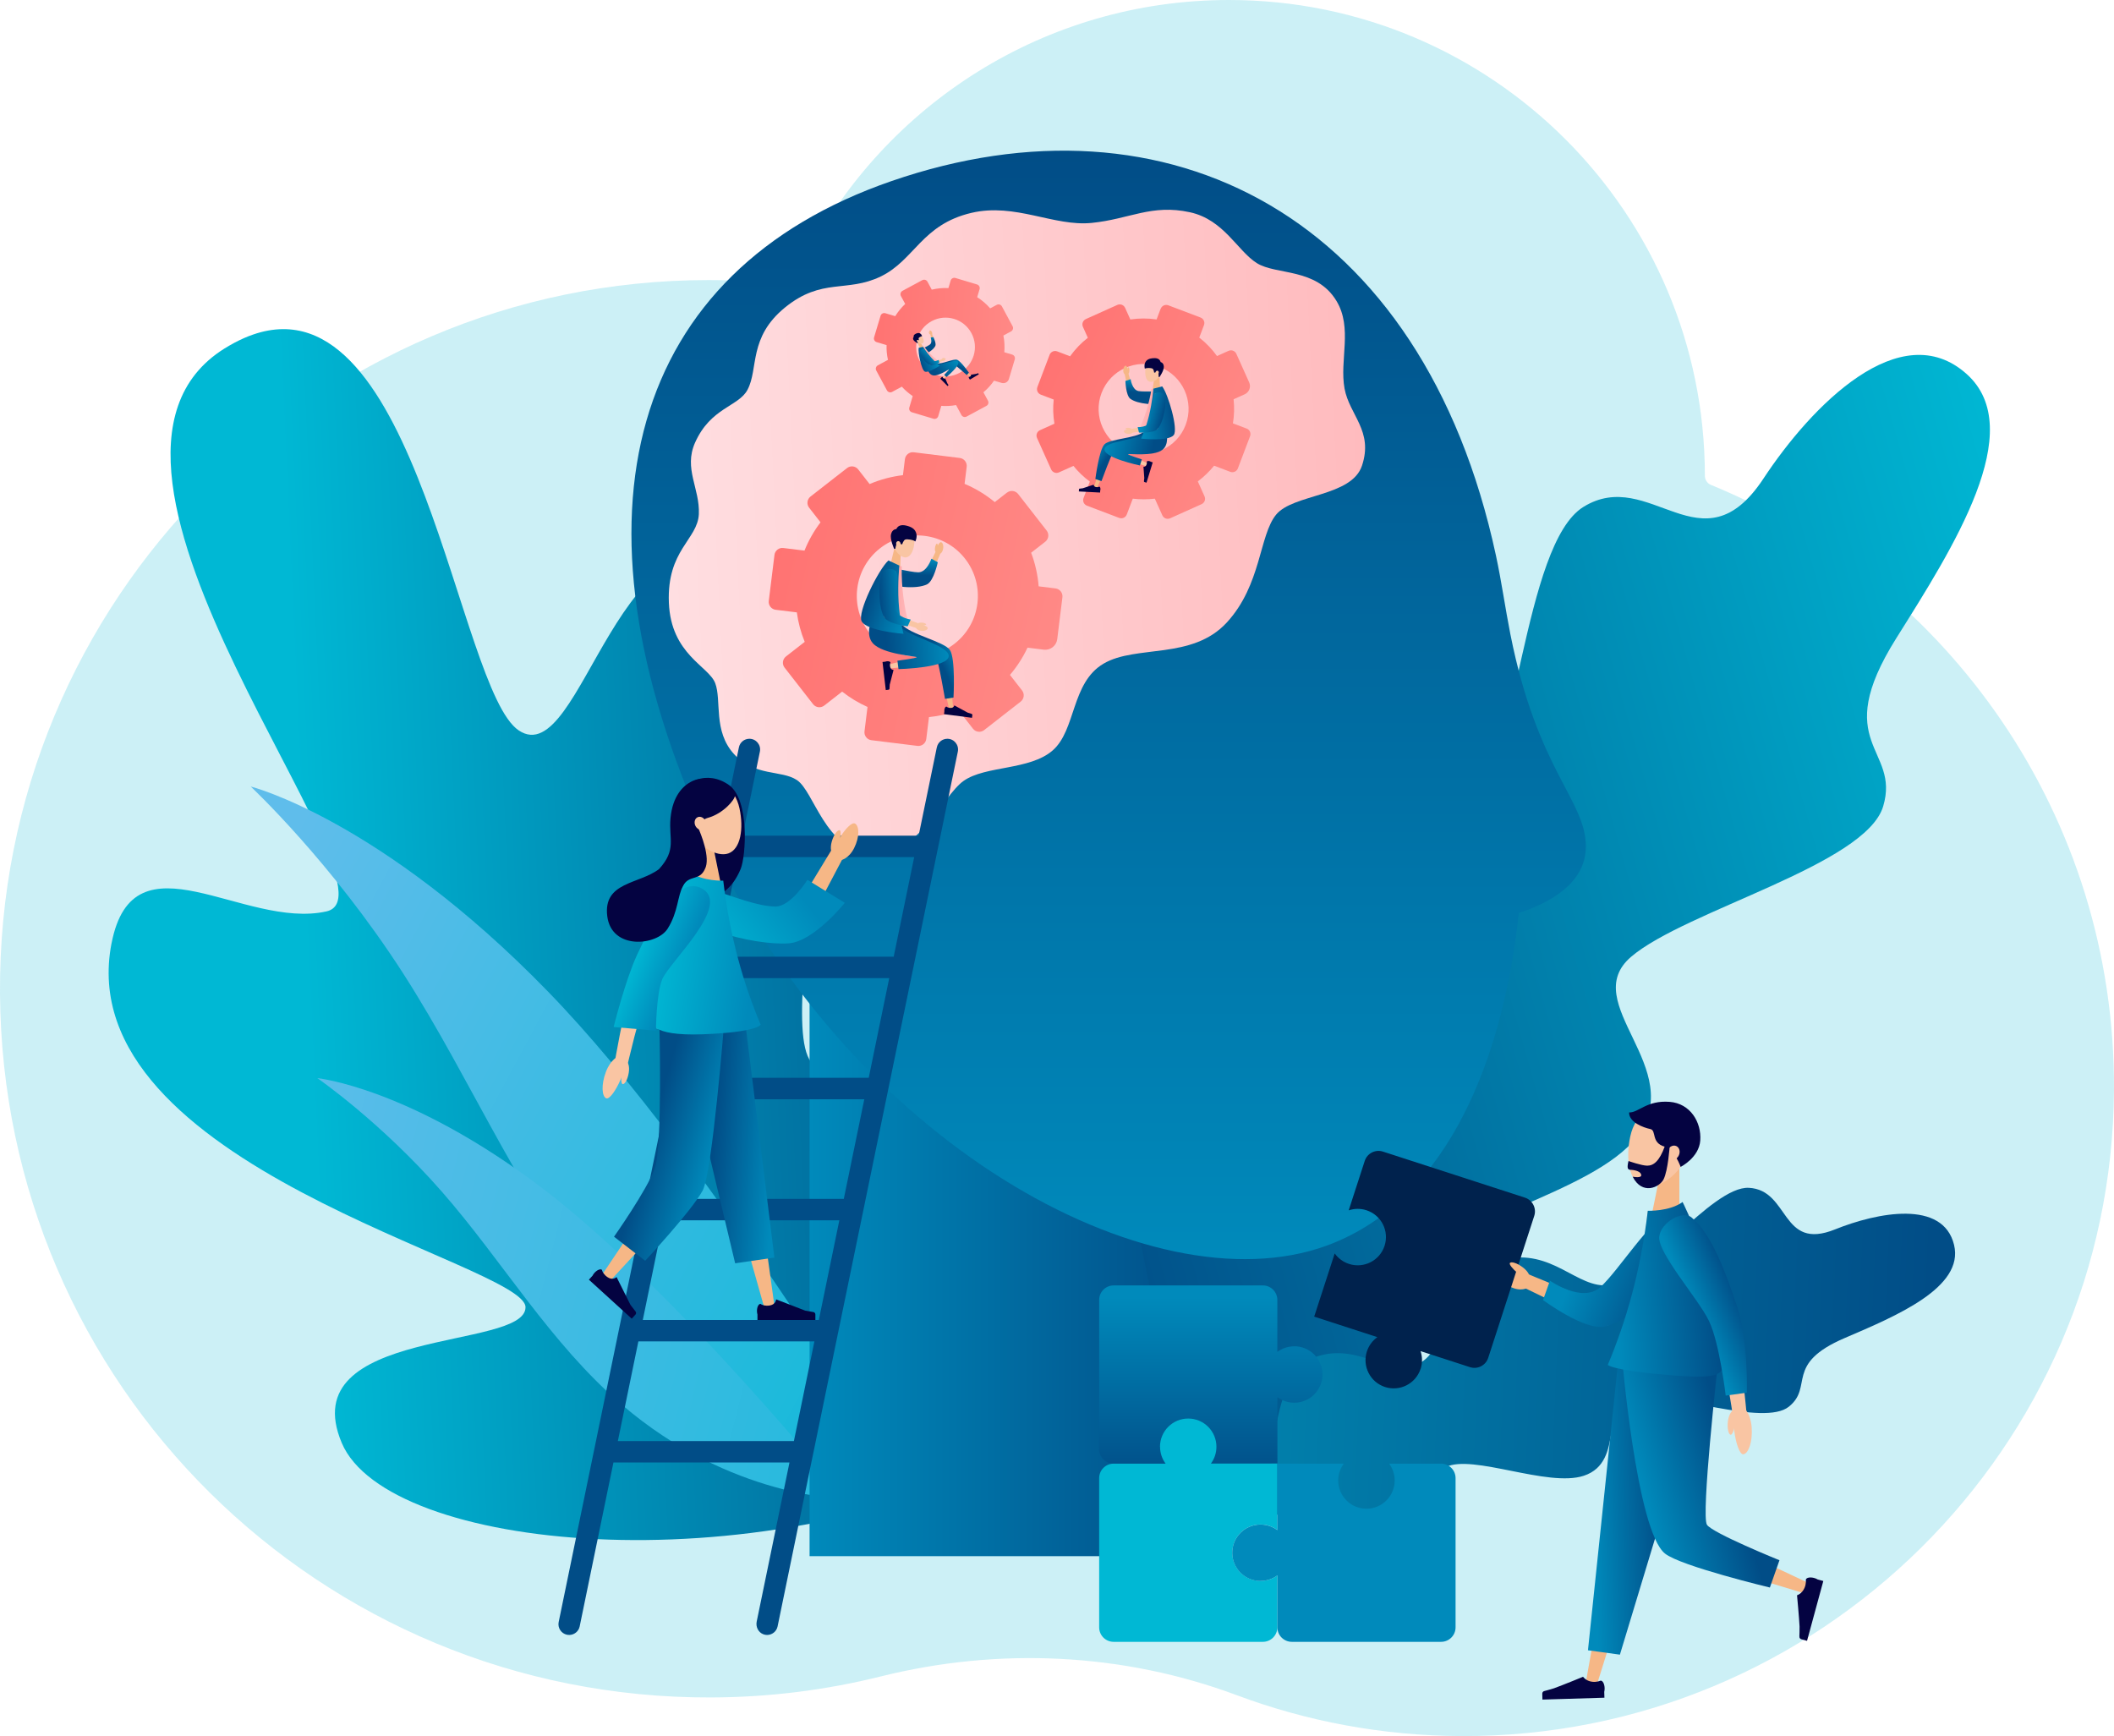 <svg xmlns="http://www.w3.org/2000/svg" xmlns:xlink="http://www.w3.org/1999/xlink" id="Layer_2" viewBox="0 0 608.84 500"><defs><linearGradient id="linear-gradient" x1="653.95" y1="214.06" x2="296.83" y2="314.42" gradientUnits="userSpaceOnUse"><stop offset=".13" stop-color="#00b8d4"></stop><stop offset="1" stop-color="#014d87"></stop></linearGradient><linearGradient id="linear-gradient-2" x1="79.3" y1="196.55" x2="375.81" y2="264.86" gradientTransform="translate(-123.44 107.09) rotate(-15.59)" gradientUnits="userSpaceOnUse"><stop offset=".27" stop-color="#00b8d4"></stop><stop offset="1" stop-color="#014d87"></stop></linearGradient><linearGradient id="linear-gradient-3" x1="121.09" y1="247.16" x2="523.63" y2="245.44" gradientTransform="translate(43.78 127.53) rotate(2.68)" gradientUnits="userSpaceOnUse"><stop offset="0" stop-color="#00b8d4"></stop><stop offset="1" stop-color="#014d87"></stop></linearGradient><linearGradient id="linear-gradient-4" x1="65.21" y1="275.4" x2="323.49" y2="414.15" gradientUnits="userSpaceOnUse"><stop offset="0" stop-color="#5fbdeb"></stop><stop offset="1" stop-color="#00b8d4"></stop></linearGradient><linearGradient id="linear-gradient-5" x1="129.87" y1="511.91" x2="422.71" y2="629.38" gradientTransform="translate(-131.31 -144.59) rotate(-7.58)" xlink:href="#linear-gradient-4"></linearGradient><linearGradient id="New_Gradient_Swatch_1" x1="233.16" y1="339.42" x2="346.87" y2="339.42" gradientUnits="userSpaceOnUse"><stop offset="0" stop-color="#008abb"></stop><stop offset="1" stop-color="#014d87"></stop></linearGradient><linearGradient id="New_Gradient_Swatch_1-2" x1="319.3" y1="362.65" x2="319.3" y2="43.39" xlink:href="#New_Gradient_Swatch_1"></linearGradient><linearGradient id="_&#xC2;&#xC1;_&#xCF;_&#xCC;&#xCC;_&#xC8;_&#xCB;&#xC2;&#xCC;&#xDA;_57" x1="274.07" y1="358.07" x2="476.56" y2="358.07" gradientTransform="translate(-99.45 -187.23) rotate(-2.81)" gradientUnits="userSpaceOnUse"><stop offset="0" stop-color="#ffdee1"></stop><stop offset="1" stop-color="#ffbbbe"></stop></linearGradient><linearGradient id="_&#xC2;&#xC1;_&#xCF;_&#xCC;&#xCC;_&#xC8;_&#xCB;&#xC2;&#xCC;&#xDA;_10" x1="-143.98" y1="-638.48" x2="-228.68" y2="-638.48" gradientTransform="translate(314.99 835.65) rotate(11.84)" gradientUnits="userSpaceOnUse"><stop offset="0" stop-color="#ff8986"></stop><stop offset="1" stop-color="#ff7372"></stop></linearGradient><linearGradient id="_&#xC2;&#xC1;_&#xCF;_&#xCC;&#xCC;_&#xC8;_&#xCB;&#xC2;&#xCC;&#xDA;_10-2" x1="-639.1" y1="-1336.85" x2="-701.68" y2="-1336.85" gradientTransform="translate(439.88 1610.02) rotate(22.4)" xlink:href="#_&#xC2;&#xC1;_&#xCF;_&#xCC;&#xCC;_&#xC8;_&#xCB;&#xC2;&#xCC;&#xDA;_10"></linearGradient><linearGradient id="_&#xC2;&#xC1;_&#xCF;_&#xCC;&#xCC;_&#xC8;_&#xCB;&#xC2;&#xCC;&#xDA;_10-3" x1="147.17" y1="-172.81" x2="106.24" y2="-172.81" gradientTransform="translate(133.79 264.09) rotate(3.92)" xlink:href="#_&#xC2;&#xC1;_&#xCF;_&#xCC;&#xCC;_&#xC8;_&#xCB;&#xC2;&#xCC;&#xDA;_10"></linearGradient><linearGradient id="linear-gradient-6" x1="-2161.5" y1="-422.82" x2="-2156.88" y2="-419.65" gradientTransform="translate(-1927.74 209.96) rotate(-169.58) scale(1 -1)" gradientUnits="userSpaceOnUse"><stop offset="0" stop-color="#008abb"></stop><stop offset="1" stop-color="#014d87"></stop></linearGradient><linearGradient id="linear-gradient-7" x1="-2159.76" y1="-423.01" x2="-2142.65" y2="-418.54" xlink:href="#linear-gradient-6"></linearGradient><linearGradient id="linear-gradient-8" x1="-474.9" y1="3237.99" x2="-470.47" y2="3239.91" gradientTransform="translate(-2843.2 -872.69) rotate(116.75) scale(1 -1)" xlink:href="#linear-gradient-6"></linearGradient><linearGradient id="_&#xC2;&#xC1;_&#xCF;_&#xCC;&#xCC;_&#xC8;_&#xCB;&#xC2;&#xCC;&#xDA;_379" x1="-2146.64" y1="-434.01" x2="-2137.4" y2="-432.95" gradientTransform="translate(-1927.74 209.96) rotate(-169.58) scale(1 -1)" gradientUnits="userSpaceOnUse"><stop offset="0" stop-color="#ffbbbe"></stop><stop offset="1" stop-color="#ff8b88"></stop></linearGradient><linearGradient id="linear-gradient-9" x1="-2147.16" y1="-431.41" x2="-2135.1" y2="-432.98" xlink:href="#linear-gradient-6"></linearGradient><linearGradient id="linear-gradient-10" x1="-2145.25" y1="-432.95" x2="-2138.71" y2="-431.27" xlink:href="#linear-gradient-6"></linearGradient><linearGradient id="linear-gradient-11" x1="-1918.73" y1="1693.36" x2="-1917.03" y2="1694.54" gradientTransform="translate(-2212.91 -495.91) rotate(152.1) scale(1 -1)" xlink:href="#linear-gradient-6"></linearGradient><linearGradient id="linear-gradient-12" x1="-1918.09" y1="1693.3" x2="-1911.77" y2="1694.94" gradientTransform="translate(-2212.91 -495.91) rotate(152.1) scale(1 -1)" xlink:href="#linear-gradient-6"></linearGradient><linearGradient id="linear-gradient-13" x1="1634.96" y1="3614.49" x2="1636.6" y2="3615.2" gradientTransform="translate(-3602.73 -778.53) rotate(78.43) scale(1 -1)" xlink:href="#linear-gradient-6"></linearGradient><linearGradient id="_&#xC2;&#xC1;_&#xCF;_&#xCC;&#xCC;_&#xC8;_&#xCB;&#xC2;&#xCC;&#xDA;_379-2" x1="-1913.25" y1="1689.24" x2="-1909.83" y2="1689.63" gradientTransform="translate(-2212.91 -495.91) rotate(152.1) scale(1 -1)" xlink:href="#_&#xC2;&#xC1;_&#xCF;_&#xCC;&#xCC;_&#xC8;_&#xCB;&#xC2;&#xCC;&#xDA;_379"></linearGradient><linearGradient id="linear-gradient-14" x1="-1913.44" y1="1690.19" x2="-1908.99" y2="1689.61" gradientTransform="translate(-2212.91 -495.91) rotate(152.1) scale(1 -1)" xlink:href="#linear-gradient-6"></linearGradient><linearGradient id="linear-gradient-15" x1="-1912.73" y1="1689.63" x2="-1910.32" y2="1690.25" gradientTransform="translate(-2212.91 -495.91) rotate(152.1) scale(1 -1)" xlink:href="#linear-gradient-6"></linearGradient><linearGradient id="linear-gradient-16" x1="4211.37" y1="126.13" x2="4214.85" y2="128.52" gradientTransform="translate(-3893.68)" xlink:href="#linear-gradient-6"></linearGradient><linearGradient id="linear-gradient-17" x1="4212.68" y1="125.99" x2="4225.56" y2="129.36" gradientTransform="translate(-3893.68)" xlink:href="#linear-gradient-6"></linearGradient><linearGradient id="linear-gradient-18" x1="1848.33" y1="-2716.66" x2="1851.66" y2="-2715.22" gradientTransform="translate(-2796.62 -899.6) rotate(73.66)" xlink:href="#linear-gradient-6"></linearGradient><linearGradient id="_&#xC2;&#xC1;_&#xCF;_&#xCC;&#xCC;_&#xC8;_&#xCB;&#xC2;&#xCC;&#xDA;_379-3" x1="4222.56" y1="117.71" x2="4229.51" y2="118.51" gradientTransform="translate(-3893.68)" xlink:href="#_&#xC2;&#xC1;_&#xCF;_&#xCC;&#xCC;_&#xC8;_&#xCB;&#xC2;&#xCC;&#xDA;_379"></linearGradient><linearGradient id="linear-gradient-19" x1="4222.16" y1="119.66" x2="4231.24" y2="118.49" gradientTransform="translate(-3893.68)" xlink:href="#linear-gradient-6"></linearGradient><linearGradient id="linear-gradient-20" x1="4223.6" y1="118.51" x2="4228.52" y2="119.78" gradientTransform="translate(-3893.68)" xlink:href="#linear-gradient-6"></linearGradient><linearGradient id="linear-gradient-21" x1="3871.88" y1="330.07" x2="3853.81" y2="328.62" gradientTransform="translate(-3648.3)" xlink:href="#linear-gradient-6"></linearGradient><linearGradient id="linear-gradient-22" x1="3854.33" y1="331.35" x2="3835.76" y2="326.14" gradientTransform="translate(-3648.3)" xlink:href="#linear-gradient-6"></linearGradient><linearGradient id="linear-gradient-23" x1="-6662.06" y1="253.33" x2="-6636.95" y2="272.84" gradientTransform="translate(-6434.88) rotate(-180) scale(1 -1)" gradientUnits="userSpaceOnUse"><stop offset="0" stop-color="#008abb"></stop><stop offset="1" stop-color="#00b8d4"></stop></linearGradient><linearGradient id="linear-gradient-24" x1="-6652.37" y1="277.81" x2="-6624.38" y2="273.33" xlink:href="#linear-gradient-23"></linearGradient><linearGradient id="linear-gradient-25" x1="3844.25" y1="278.6" x2="3831.82" y2="273.3" gradientTransform="translate(-3648.3)" xlink:href="#linear-gradient-23"></linearGradient><linearGradient id="New_Gradient_Swatch_1-3" x1="348.71" y1="373.6" x2="348.71" y2="426.42" xlink:href="#New_Gradient_Swatch_1"></linearGradient><linearGradient id="linear-gradient-26" x1="763.72" y1="433.28" x2="783.73" y2="432.34" gradientTransform="translate(-305.41)" xlink:href="#linear-gradient-6"></linearGradient><linearGradient id="linear-gradient-27" x1="778.24" y1="427.66" x2="803.58" y2="420.73" gradientTransform="translate(-305.41)" xlink:href="#linear-gradient-6"></linearGradient><linearGradient id="linear-gradient-28" x1="1529.18" y1="1844.34" x2="1554.12" y2="1853.8" gradientTransform="translate(-1020.96 -1526.29) rotate(1.6)" xlink:href="#linear-gradient-6"></linearGradient><linearGradient id="linear-gradient-29" x1="464.77" y1="373.52" x2="494.23" y2="370.7" gradientTransform="matrix(1,0,0,1,0,0)" xlink:href="#linear-gradient-6"></linearGradient><linearGradient id="linear-gradient-30" x1="882.68" y1="302.49" x2="895.88" y2="298.22" gradientTransform="translate(-419.16 159.42) rotate(-5.37)" xlink:href="#linear-gradient-6"></linearGradient></defs><g id="_x2014_&#xCE;&#xD3;&#xC8;_x5F_2"><path d="M492.78,139.66c-1.07-.44-1.77-1.47-1.77-2.62h0C491.01,61.35,429.66,0,353.98,0c-53.05,0-99.07,30.15-121.84,74.25-2.39,4.63-7.33,7.38-12.53,6.99-5.11-.39-10.28-.58-15.5-.58C90.94,80.66-.72,172.76,0,286.1c.72,112.73,92.15,203.19,204.87,202.78,16.82-.06,33.15-2.16,48.78-6.05,33.97-8.47,69.75-6.84,102.55,5.4,20.12,7.52,41.89,11.67,64.61,11.77,103.07.46,187.44-83.01,188.02-186.08.44-78.66-47.64-146.14-116.05-174.26Z" style="fill:#00b8d4; opacity:.2;"></path><path d="M341.02,441.09c17.16-1.6,48.23-9.32,59.87-25.26,10.75-14.72-2.38-34.81,5.57-49.26,7.95-14.44,52.44-22.61,64.98-39.2,14.87-19.67-17.29-38.48-1.66-51.82,15.63-13.33,67.54-26.44,72.58-43.32,5.04-16.88-15.51-17.7,3.77-48.41,16.33-26,38.18-60.09,20.26-76.11-19.1-17.07-44.72,9.19-58.51,30.12-17.76,26.97-32.65-3.7-51.85,8.16-17.36,10.72-19.16,75.43-32.57,87.43-13.41,12-37.36.78-56.17,21.89-18.81,21.11,4.47,57.36-5.54,73.48-10.01,16.11-35.48,8.05-49.81,30.92-14.33,22.87,29.08,81.37,29.08,81.37Z" style="fill:url(#linear-gradient);"></path><path d="M32.12,271.67c-12.46,64.23,119.12,92.29,119.23,104.8.1,12.51-67.13,5.5-52.92,39.11,13.17,31.14,117.99,41.36,193.68,4.06,2.19-1.08,54.46-96.42,13.61-150.78-40.85-54.36-50.82,40.77-69.31,38.69-18.49-2.08,19.51-119.41-18.63-143.56-39.52-25.02-49.86,58.82-68.39,46.37-17.56-11.8-29.05-130.38-76.47-114.02-1.72.59-3.48,1.36-5.3,2.32h-.02s0,.01,0,.01c-.96.51-1.93,1.07-2.92,1.68-54.4,33.88,53.15,156.84,29.33,162.14-23.81,5.3-55.56-23.38-61.88,9.17Z" style="fill:url(#linear-gradient-2);"></path><path d="M365.82,435.16c7.89,4.44,23.61,10.39,33.41,6.98,9.04-3.14,9.38-15.74,17.13-19.6s29.4,5.91,39.77,2.49c12.3-4.05,4.03-21.79,14.77-22.87,10.73-1.09,37.07,8.76,44.29,2.98,7.22-5.78-1.41-12.28,16.1-19.78,14.82-6.35,34.44-14.54,31.49-26.81-3.15-13.08-22.06-9.4-34.27-4.48-15.73,6.34-13-11.35-24.83-11.97-10.7-.56-30.82,26.85-40.19,28.02-9.38,1.17-16.37-10.83-30.8-7.33-14.43,3.5-15.21,26.11-24.35,30.07s-17.73-7.13-30.75-1.53c-13.02,5.59-11.76,43.83-11.76,43.83Z" style="fill:url(#linear-gradient-3);"></path><path d="M261.49,429.47s-55.57-94.42-103.74-143.97c-48.17-49.55-85.55-58.98-85.55-58.98,0,0,23.21,21.69,43.8,53.66,20.59,31.97,34.84,68.03,60.44,97.58,38.73,44.69,85.04,51.72,85.04,51.72Z" style="fill:url(#linear-gradient-4);"></path><path d="M243.29,431.66s-48.16-59.69-86.6-89.07c-38.44-29.38-65.29-32.08-65.29-32.08,0,0,18.3,12.64,35.83,32.67,17.54,20.03,31.1,43.54,51.86,61.38,31.41,26.98,64.19,27.1,64.19,27.1Z" style="fill:url(#linear-gradient-5);"></path><polygon points="346.87 448.18 233.16 448.18 233.16 230.66 302.65 230.66 346.87 448.18" style="fill:url(#New_Gradient_Swatch_1);"></polygon><path d="M456.74,243.94c.09-13.37-13.94-21.84-21.75-61.3-1.48-7.48-2.53-15.11-4.16-22.68-21.06-97.87-94.57-135.27-174.1-107.8-74.86,25.86-95.5,95.31-53.24,188.24,40.14,88.27,127.88,136.72,178.45,118.4,32.33-11.71,50.37-48.8,55.49-95.87,8.88-2.89,19.22-8.51,19.3-19Z" style="fill:url(#New_Gradient_Swatch_1-2);"></path><path d="M215.29,112.25c3.22-6.07.2-15.09,10.83-23.72,10.63-8.63,17.74-4.18,27.51-8.89,9.78-4.71,11.79-14.96,26.13-18.33,12.63-2.97,23.73,3.98,34.64,2.89,10.92-1.09,17.24-5.49,28.31-3.07,9.8,2.14,13.68,11.14,19.25,14.64,5.59,3.52,17.12,1.3,22.92,10.85,4.76,7.83.86,17.07,2.35,25.26,1.4,7.68,8.37,12.21,5.03,22.23-3,9.01-19.82,8.11-24.74,14.12-4.91,6-4.2,20.18-14.19,31.05-10,10.87-26.15,6.34-35.51,11.86-9.36,5.52-7.88,19.09-14.65,24.99-6.62,5.77-19.34,4.31-25.66,8.78-6.31,4.47-12.93,22.19-27.04,20.86-12.9-1.21-15.98-17.8-20.96-21.11-4.47-2.97-12.11-.94-18.09-7.46-6.12-6.67-3.53-15.52-5.45-20.48-1.9-4.9-12.72-8.25-13.33-23.12-.62-15.21,8.29-18.19,8.63-25.53.33-7.34-4.41-13.08-1.11-20.54,4.5-10.18,12.54-10.41,15.12-15.26Z" style="fill:url(#_&#xC2;&#xC1;_&#xCF;_&#xCC;&#xCC;_&#xC8;_&#xCB;&#xC2;&#xCC;&#xDA;_57);"></path><path d="M290.01,141.87l-3.51,2.74c-2.67-2.2-5.6-3.96-8.7-5.26l.61-4.9c.16-1.25-.74-2.4-1.99-2.55l-13.25-1.64c-1.25-.16-2.4.74-2.55,1.99l-.57,4.6c-3.27.39-6.5,1.24-9.6,2.56l-3.28-4.21c-.78-1-2.22-1.17-3.21-.4l-10.53,8.21c-1,.78-1.17,2.22-.4,3.21l3.28,4.21c-1.92,2.53-3.46,5.27-4.62,8.15l-6.09-.75c-1.25-.16-2.4.74-2.55,1.99l-1.64,13.25c-.16,1.25.74,2.4,1.99,2.55l6.09.75c.39,2.88,1.14,5.74,2.27,8.49l-5.4,4.21c-1,.78-1.17,2.22-.4,3.21l8.21,10.53c.78,1,2.22,1.17,3.21.4l5.16-4.02c2.27,1.79,4.73,3.27,7.31,4.42l-.87,7.02c-.16,1.25.74,2.4,1.99,2.55l13.25,1.64c1.25.16,2.4-.74,2.55-1.99l.78-6.31c2.89-.28,5.77-.91,8.56-1.92l4.11,5.28c.78,1,2.22,1.17,3.21.4l10.53-8.21c1-.78,1.17-2.22.4-3.21l-3.49-4.48c2.06-2.41,3.75-5.06,5.06-7.85l4.67.58c1.91.24,3.65-1.12,3.89-3.03l1.49-12.06c.16-1.25-.74-2.4-1.99-2.55l-4.85-.6c-.26-3.28-.98-6.54-2.17-9.68l4.07-3.17c1-.78,1.17-2.22.4-3.21l-8.21-10.53c-.78-1-2.22-1.17-3.21-.4ZM274.92,185.39c-7.59,5.92-18.55,4.56-24.47-3.03-5.92-7.59-4.56-18.55,3.03-24.47,7.59-5.92,18.55-4.56,24.47,3.03,5.92,7.59,4.56,18.55-3.03,24.47Z" style="fill:url(#_&#xC2;&#xC1;_&#xCF;_&#xCC;&#xCC;_&#xC8;_&#xCB;&#xC2;&#xCC;&#xDA;_10);"></path><path d="M334.27,88.91l-1.17,3.09c-2.54-.37-5.09-.36-7.56.01l-1.5-3.34c-.39-.86-1.39-1.24-2.25-.85l-9.05,4.07c-.86.39-1.24,1.39-.85,2.25l1.41,3.14c-1.93,1.51-3.65,3.29-5.11,5.33l-3.71-1.41c-.88-.33-1.86.11-2.19.99l-3.52,9.28c-.33.88.11,1.86.99,2.19l3.71,1.41c-.25,2.35-.17,4.68.21,6.96l-4.16,1.87c-.86.39-1.24,1.39-.85,2.25l4.07,9.05c.39.86,1.39,1.24,2.25.85l4.16-1.87c1.36,1.68,2.94,3.21,4.72,4.52l-1.81,4.75c-.33.88.11,1.86.99,2.19l9.28,3.52c.88.33,1.86-.11,2.19-.99l1.73-4.55c2.13.26,4.27.25,6.35,0l2.16,4.8c.39.86,1.39,1.24,2.25.85l9.05-4.07c.86-.39,1.24-1.39.85-2.25l-1.94-4.31c1.73-1.29,3.31-2.81,4.7-4.52l4.65,1.77c.88.33,1.86-.11,2.19-.99l3.52-9.28c.33-.88-.11-1.86-.99-2.19l-3.95-1.5c.38-2.33.43-4.66.19-6.94l3.19-1.43c1.3-.59,1.89-2.12,1.3-3.42l-3.7-8.24c-.39-.86-1.39-1.24-2.25-.85l-3.32,1.49c-1.43-1.98-3.14-3.78-5.11-5.31l1.36-3.59c.33-.88-.11-1.86-.99-2.19l-9.28-3.52c-.88-.33-1.86.11-2.19.99ZM341.47,122.38c-2.54,6.69-10.02,10.05-16.71,7.51-6.69-2.54-10.05-10.02-7.51-16.71,2.54-6.69,10.02-10.05,16.71-7.51,6.69,2.54,10.05,10.02,7.51,16.71Z" style="fill:url(#_&#xC2;&#xC1;_&#xCF;_&#xCC;&#xCC;_&#xC8;_&#xCB;&#xC2;&#xCC;&#xDA;_10-2);"></path><path d="M287.07,87.79l-1.9,1.02c-1.1-1.27-2.36-2.35-3.74-3.22l.69-2.29c.18-.59-.16-1.21-.75-1.38l-6.2-1.86c-.59-.18-1.21.16-1.38.75l-.64,2.16c-1.59-.08-3.21.07-4.8.45l-1.23-2.28c-.29-.54-.96-.74-1.5-.45l-5.7,3.07c-.54.29-.74.96-.45,1.5l1.23,2.28c-1.12,1.05-2.08,2.24-2.87,3.52l-2.85-.85c-.59-.18-1.21.16-1.38.75l-1.86,6.2c-.18.59.16,1.21.75,1.38l2.85.85c-.05,1.41.08,2.84.4,4.25l-2.92,1.58c-.54.29-.74.96-.45,1.5l3.07,5.7c.29.54.96.74,1.5.45l2.79-1.51c.94,1.04,2,1.95,3.14,2.71l-.98,3.29c-.18.59.16,1.21.75,1.38l6.2,1.86c.59.18,1.21-.16,1.38-.75l.88-2.96c1.41.1,2.83.03,4.25-.23l1.54,2.86c.29.54.96.74,1.5.45l5.7-3.07c.54-.29.74-.96.45-1.5l-1.31-2.42c1.18-.99,2.2-2.12,3.05-3.35l2.19.65c.89.27,1.84-.24,2.1-1.13l1.69-5.65c.18-.59-.16-1.21-.75-1.38l-2.27-.68c.14-1.59.06-3.21-.26-4.8l2.2-1.19c.54-.29.74-.96.45-1.5l-3.07-5.7c-.29-.54-.96-.74-1.5-.45ZM276.34,107.39c-4.11,2.22-9.24.68-11.46-3.43-2.22-4.11-.68-9.24,3.43-11.46,4.11-2.22,9.24-.68,11.46,3.43,2.22,4.11.68,9.24-3.43,11.46Z" style="fill:url(#_&#xC2;&#xC1;_&#xCF;_&#xCC;&#xCC;_&#xC8;_&#xCB;&#xC2;&#xCC;&#xDA;_10-3);"></path><polygon points="259.26 163.58 256.39 162.89 257.71 157.39 259.46 157.81 259.26 163.58" style="fill:#f6b786;"></polygon><path d="M263.37,155.8c-.06,2.37-.96,4.56-2.44,4.73-1.39.16-3.31-1.6-3.79-4.07-.5-2.61.44-4.24,2.49-4.43,2.18-.21,3.81,1.18,3.75,3.78Z" style="fill:#f9c5a3;"></path><path d="M257.53,158.1l.33-.05s.14-1.1.4-1.32c.33-.29,1.58.05,1.58.05,0,0,.33-1.18.89-1.39.49-.18,2.29.04,2.88.56,0,0,.58-1.07.31-2.22-.29-1.27-1.23-1.87-2.49-2.24-1.26-.37-2.68-.47-3.3.89,0,0-1.15-.02-1.51,1.48s.92,4.25.92,4.25Z" style="fill:#040341;"></path><path d="M259.36,156.49c.08.42-.14.81-.49.88-.35.07-.7-.22-.77-.64-.08-.42.14-.81.49-.88.35-.07.7.22.77.64Z" style="fill:#f9c5a3;"></path><path d="M274.47,203.41l-1.35-14.98c-.05-.5-.36-.96-.85-1.18l-.19-.08-15.09-6.65-2.4-1.06-1.93,5.22,2.52.76,14.99,4.51,3.05,13.67.14.62,1.18-.18-.06-.64Z" style="fill:#f6b786;"></path><path d="M271.69,187.99l-.19-.08-14.7-6.24-2.42-1.03-1.85,5.26,2.53.71,9.53,2.68-7.92,1.9-.62.15.2,1.17.64-.06,14.35-1.44c.55-.06,1.06-.41,1.3-.95.34-.8-.03-1.73-.84-2.07Z" style="fill:#f9c5a3;"></path><path d="M259.8,179.89c2.31,2.84,12.14,4.89,13.77,7.3,1.68,2.48,1.04,13.71,1.04,13.71l-2.45.38s-1.88-10.96-2.42-11.49c-.55-.54-14.11-1.67-17.13-4.35-2.5-2.22-.42-6.57-.42-6.57l7.61,1.02Z" style="fill:url(#linear-gradient-6);"></path><path d="M258.59,179.73c1.44,3.22,14.39,5.82,14.65,9.08.29,3.56-14.47,3.9-14.47,3.9l-.31-2.42s5.6-.71,5.55-1.02c-.04-.28-9.72-.8-12.61-3.99-2.24-2.48-.42-6.57-.42-6.57l7.61,1.02Z" style="fill:url(#linear-gradient-7);"></path><path d="M255.56,164.04l11.05,2.34-1.1.57,3.6-7.33.33-.68,1.33.6-.29.7-3.14,7.54c-.18.42-.62.65-1.05.58h-.05s-11.15-1.84-11.15-1.84l.47-2.49Z" style="fill:#f6b786;"></path><path d="M254.37,167.72c2.4,1.17,9.44,2.18,12.66.55,1.91-.97,3.06-6.34,3.06-6.34l-1.85-1.02s-1.27,3.94-3.78,3.92c-2.51-.02-8.31-1.85-9.72-.95-1.24.79-1.45,3.31-.37,3.84Z" style="fill:url(#linear-gradient-8);"></path><path d="M256.56,162.29s1.36,1.55,3.01.86c0,0-.23,5.68.15,8.07.38,2.38,1.59,8.67,1.59,8.67l-11.17-1.5c.39-5.16,3.11-10.73,6.42-16.1Z" style="fill:#48d2f5;"></path><path d="M256.22,161.72s-6.41,7.27-6.47,15.93c0,0-.68,1.61,5.4,2.2,6.09.59,6.55-.2,6.55-.2-1.3-4.83-2.1-10.2-2-16.53,0,0-2.28-.22-3.48-1.39Z" style="fill:url(#_&#xC2;&#xC1;_&#xCF;_&#xCC;&#xCC;_&#xC8;_&#xCB;&#xC2;&#xCC;&#xDA;_379);"></path><path d="M271.09,156.17c.48.2.76,1.16.45,2.23-.28.98-1.06,1.41-1.55,1.23-1.1-.39.36-3.78,1.1-3.46Z" style="fill:#f6b786;"></path><path d="M269.88,156.55c-.23,0-.53.55-.61,1.33-.08.72.14,1.22.37,1.25.51.06.59-2.57.24-2.58Z" style="fill:#f6b786;"></path><path d="M259.02,162.88s-.54,4.95-.22,10.44c.32,5.48,1.43,9.22,1.43,9.22,0,0-10.59-.77-12.07-3.61-1.33-2.56,4.9-14.98,7.71-17.52l3.14,1.47Z" style="fill:url(#linear-gradient-9);"></path><path d="M256.18,198.3l.07-1.13h0s1.1-4.24,1.1-4.24h-.03s-.7.04-.93-.79c-.17-.61-.05-1.03.02-1.21.03-.04.05-.08.05-.1-.03-.27-.5-.44-1.05-.38-.18.02-.34.06-.48.12l-.76.09.94,8.08.77-.09c.18-.02.31-.17.31-.35Z" style="fill:#040341;"></path><path d="M279.77,205.58l-1.08-.34h0s-3.84-2.09-3.84-2.09v.03s-.14.69-1,.71c-.63.02-1.01-.2-1.17-.32-.04-.04-.07-.07-.08-.07-.27-.04-.55.38-.62.92-.02.18-.02.35,0,.5l-.1.76,8.06,1.05.1-.77c.02-.18-.09-.34-.27-.38Z" style="fill:#040341;"></path><path d="M257.93,165.88l-1.36,11.41-.67-1.05,7.76,2.97.7.27-.48,1.38-.72-.23-7.92-2.5c-.44-.14-.71-.56-.68-.99v-.05s.85-11.46.85-11.46l.09-1.26,2.58.25-.15,1.26Z" style="fill:#f9c5a3;"></path><path d="M267.18,181.02c-.17.49-1.11.83-2.19.6-1-.22-1.48-.96-1.33-1.47.32-1.13,3.79.11,3.53.87Z" style="fill:#f9c5a3;"></path><path d="M266.73,179.83c-.01-.23-.58-.49-1.36-.52-.72-.03-1.21.22-1.22.45-.02.51,2.6.42,2.59.07Z" style="fill:#f9c5a3;"></path><path d="M254.11,165.01c-1.13,2.47-1.33,9.73.62,12.85,1.16,1.85,6.68,2.54,6.68,2.54l.87-1.97s-4.09-.59-4.3-3.13c-.21-2.54,1.14-9.33.1-10.68-.91-1.18-3.36-.95-3.97.38Z" style="fill:url(#linear-gradient-10);"></path><polygon points="266.06 100.03 265.07 100.49 264.19 98.6 264.79 98.32 266.06 100.03" style="fill:#f6b786;"></polygon><path d="M265.47,96.84c.53.7.77,1.54.38,1.93-.37.36-1.33.29-2.03-.31-.74-.64-.84-1.33-.29-1.85.58-.56,1.37-.53,1.95.24Z" style="fill:#f9c5a3;"></path><path d="M264.3,98.85l.08-.09s-.21-.35-.19-.47c.03-.16.47-.35.47-.35,0,0-.17-.42-.06-.6.1-.17.67-.51.96-.5,0,0-.08-.44-.42-.71-.38-.3-.79-.26-1.24-.08-.45.18-.88.48-.75,1.01,0,0-.34.26-.1.78s1.24,1.02,1.24,1.02Z" style="fill:#040341;"></path><path d="M264.46,97.96c.12.1.15.27.06.37-.09.1-.25.1-.37,0-.12-.1-.15-.27-.06-.37.09-.1.25-.1.37,0Z" style="fill:#f9c5a3;"></path><path d="M279.58,108.09l-3.82-4.03c-.13-.13-.32-.2-.52-.15l-.07.02-5.89,1.53-.94.24.64,1.95.9-.36,5.37-2.12,4.01,3.26.18.15.3-.32-.16-.17Z" style="fill:#f6b786;"></path><path d="M275.24,104.26l-.07.02-5.69,1.56-.94.26.67,1.95.9-.37,3.38-1.4-1.86,2.36-.15.19.33.29.17-.16,3.83-3.7c.15-.14.22-.36.16-.57-.09-.31-.41-.49-.72-.41Z" style="fill:#f9c5a3;"></path><path d="M269.95,104.64c1.32.29,4.64-1.36,5.66-1.04,1.06.33,3.44,3.74,3.44,3.74l-.62.67s-3.05-2.74-3.33-2.77c-.28-.03-4.47,2.75-5.96,2.66-1.23-.07-1.63-1.81-1.63-1.81l2.44-1.44Z" style="fill:url(#linear-gradient-11);"></path><path d="M269.56,104.87c1.16.6,5.5-1.61,6.32-.72.9.96-3.3,4.44-3.3,4.44l-.64-.63s1.46-1.49,1.38-1.57c-.08-.07-3,1.99-4.57,1.73-1.22-.2-1.63-1.81-1.63-1.81l2.44-1.44Z" style="fill:url(#linear-gradient-12);"></path><path d="M265.09,101.02l3.74-1.85-.19.42-.63-2.95-.06-.27.52-.13.08.27.82,2.9c.05.16-.03.33-.17.41h-.02s-3.65,2.03-3.65,2.03l-.43-.83Z" style="fill:#f6b786;"></path><path d="M265.59,102.36c.96-.21,3.24-1.53,3.79-2.74.33-.72-.57-2.54-.57-2.54l-.77.13s.53,1.43-.2,2c-.73.57-2.83,1.37-3.03,1.95-.18.51.34,1.29.77,1.2Z" style="fill:url(#linear-gradient-13);"></path><path d="M264.98,100.28s.75.14,1.07-.44c0,0,1.23,1.7,1.89,2.3.66.6,2.45,2.15,2.45,2.15l-3.58,2.12c-1.07-1.59-1.55-3.82-1.83-6.13Z" style="fill:#48d2f5;"></path><path d="M264.75,100.19s-.19,3.57,1.77,6.1c0,0,.17.62,2.07-.6s1.85-1.56,1.85-1.56c-1.48-1.1-2.94-2.48-4.36-4.33,0,0-.71.46-1.33.39Z" style="fill:url(#_&#xC2;&#xC1;_&#xCF;_&#xCC;&#xCC;_&#xC8;_&#xCB;&#xC2;&#xCC;&#xDA;_379-2);"></path><path d="M267.79,95.18c.18-.05.49.16.64.54.14.35.02.65-.17.71-.41.14-.76-1.18-.47-1.25Z" style="fill:#f6b786;"></path><path d="M267.52,95.57c-.07.05-.03.28.13.52.14.23.32.32.39.28.16-.1-.42-.88-.52-.8Z" style="fill:#f6b786;"></path><path d="M265.83,99.89s.98,1.56,2.33,3.07c1.35,1.52,2.52,2.34,2.52,2.34,0,0-3.25,2.2-4.32,1.72-.97-.44-2.01-5.46-1.78-6.84l1.25-.29Z" style="fill:url(#linear-gradient-14);"></path><path d="M273.11,110.8l-.24-.34h0s-.65-1.48-.65-1.48h0s-.2.18-.45,0c-.19-.14-.25-.29-.27-.36,0-.02,0-.03,0-.04-.07-.07-.25-.01-.39.13-.05.05-.09.1-.11.15l-.2.2,2.12,2.13.2-.2s.05-.12,0-.17Z" style="fill:#040341;"></path><path d="M281.61,107.51l-.39.15h0s-1.59.27-1.59.27h0s.12.24-.13.44c-.18.15-.34.17-.41.18-.02,0-.03,0-.04,0-.09.05-.07.23.03.41.03.06.07.11.11.14l.14.24,2.58-1.54-.15-.25c-.03-.06-.11-.08-.17-.05Z" style="fill:#040341;"></path><path d="M266.2,101.01l2.22,3.62-.43-.15,2.93-.91.27-.08.18.51-.26.1-2.87,1.09c-.16.06-.33,0-.42-.13v-.02s-2.39-3.51-2.39-3.51l-.26-.39.8-.52.24.4Z" style="fill:#f9c5a3;"></path><path d="M272.34,103.27c.06.18-.13.5-.5.67-.34.17-.65.06-.72-.12-.16-.4,1.12-.84,1.22-.56Z" style="fill:#f9c5a3;"></path><path d="M271.94,103.03c-.06-.06-.28,0-.52.16-.22.16-.3.34-.25.41.11.15.85-.47.76-.57Z" style="fill:#f9c5a3;"></path><path d="M264.89,101.63c.24.97,1.84,3.12,3.12,3.58.76.27,2.52-.79,2.52-.79l-.2-.77s-1.32.77-1.96.08c-.64-.69-1.81-2.97-2.41-3.12-.54-.13-1.19.49-1.06,1.02Z" style="fill:url(#linear-gradient-15);"></path><polygon points="331.91 112.42 334.13 112.3 333.9 108.05 332.54 108.12 331.91 112.42" style="fill:#f6b786;"></polygon><path d="M329.92,106.1c-.28,1.76.09,3.51,1.16,3.83,1.01.3,2.67-.73,3.36-2.5.73-1.86.25-3.2-1.24-3.62-1.58-.45-2.98.35-3.29,2.29Z" style="fill:#f9c5a3;"></path><path d="M333.93,108.6l-.24-.08s.05-.83-.11-1.03c-.21-.26-1.18-.18-1.18-.18,0,0-.09-.92-.47-1.15-.34-.2-1.7-.28-2.21.02,0,0-.28-.87.07-1.69.39-.9,1.17-1.22,2.15-1.32.98-.1,2.05.01,2.33,1.11,0,0,.85.14.92,1.3.06,1.17-1.26,3.02-1.26,3.02Z" style="fill:#040341;"></path><path d="M332.8,107.15c-.12.3,0,.62.24.72.25.1.54-.07.66-.37.12-.3,0-.62-.24-.72-.25-.1-.54.07-.66.37Z" style="fill:#f9c5a3;"></path><path d="M315.23,139.84l3.04-10.91c.1-.36.39-.67.79-.76l.15-.04,12.08-2.87,1.92-.46.72,4.13-1.97.22-11.71,1.3-4.12,9.7-.19.44-.85-.3.13-.46Z" style="fill:#f6b786;"></path><path d="M319.38,128.8l.15-.03,11.74-2.62,1.93-.43.65,4.15-1.97.18-7.42.69,5.6,2.48.44.19-.31.84-.46-.13-10.43-3.02c-.4-.12-.73-.44-.83-.88-.14-.64.26-1.28.9-1.42Z" style="fill:#f9c5a3;"></path><path d="M329.29,124.42c-2.1,1.79-9.65,1.97-11.19,3.53-1.58,1.61-2.63,10.01-2.63,10.01l1.76.61s2.88-7.86,3.36-8.18c.48-.32,10.68.68,13.27-.89,2.15-1.3,1.2-4.81,1.2-4.81l-5.77-.28Z" style="fill:url(#linear-gradient-16);"></path><path d="M330.2,124.47c-1.51,2.19-11.45,2.35-12.08,4.73-.7,2.59,10.18,4.86,10.18,4.86l.56-1.75s-4.05-1.29-3.97-1.51c.07-.2,7.31.73,9.88-1.24,2-1.53,1.2-4.81,1.2-4.81l-5.77-.28Z" style="fill:url(#linear-gradient-17);"></path><path d="M334.58,113.26l-8.5.23.74.58-1.67-5.92-.15-.55-1.07.27.12.56,1.3,6.01c.07.34.37.57.7.57h.04s8.51.16,8.51.16v-1.91Z" style="fill:#f6b786;"></path><path d="M334.97,116.15c-1.94.54-7.29.33-9.45-1.32-1.28-.98-1.4-5.11-1.4-5.11l1.51-.51s.41,3.09,2.27,3.42c1.86.33,6.4-.24,7.32.62.81.75.62,2.65-.25,2.89Z" style="fill:url(#linear-gradient-18);"></path><path d="M334.08,111.83s-1.22.97-2.35.23c0,0-.6,4.24-1.21,5.95-.61,1.71-2.36,6.21-2.36,6.21l8.48.41c.41-3.88-.84-8.37-2.56-12.79Z" style="fill:#48d2f5;"></path><path d="M334.41,111.46s3.76,6.25,2.63,12.68c0,0,.29,1.29-4.3.89-4.59-.39-4.82-1.04-4.82-1.04,1.62-3.4,2.94-7.27,3.73-11.97,0,0,1.72.15,2.77-.56Z" style="fill:url(#_&#xC2;&#xC1;_&#xCF;_&#xCC;&#xCC;_&#xC8;_&#xCB;&#xC2;&#xCC;&#xDA;_379-3);"></path><path d="M324.15,105.32c-.38.09-.72.76-.64,1.59.08.76.59,1.19.98,1.12.87-.14.25-2.84-.34-2.71Z" style="fill:#f6b786;"></path><path d="M325,105.77c.17.03.31.48.27,1.07-.04.54-.27.89-.45.87-.39-.03-.09-1.98.17-1.94Z" style="fill:#f6b786;"></path><path d="M332.18,111.94s-.28,3.74-1.26,7.76c-.98,4.02-2.31,6.63-2.31,6.63,0,0,7.95.87,9.43-1.03,1.33-1.71-1.59-11.76-3.33-14.02l-2.53.66Z" style="fill:url(#linear-gradient-19);"></path><path d="M329.46,138.55l.1-.85h0s-.24-3.29-.24-3.29h.02s.51.13.8-.46c.21-.43.18-.76.15-.9-.02-.04-.03-.07-.02-.08.06-.2.43-.26.83-.14.13.04.25.09.34.16l.55.17-1.79,5.85-.56-.17c-.13-.04-.21-.17-.18-.3Z" style="fill:#040341;"></path><path d="M311,140.73l.85-.11h0s3.13-1.03,3.13-1.03v.02s0,.53.64.66c.47.1.78-.01.91-.08.03-.03.06-.04.07-.04.2.01.35.35.33.77,0,.14-.03.26-.07.37l-.03.57-6.11-.32.03-.58c0-.13.12-.24.25-.25Z" style="fill:#040341;"></path><path d="M332.58,114.3l-.55,8.63.64-.68-6.15,1.15-.56.1.17,1.09.56-.07,6.21-.77c.34-.04.6-.32.64-.64v-.04s.94-8.6.94-8.6l.1-.95-1.94-.17-.06.95Z" style="fill:#f9c5a3;"></path><path d="M323.67,124.25c.06.39.71.77,1.54.74.77-.03,1.22-.51,1.19-.9-.08-.88-2.82-.43-2.73.16Z" style="fill:#f9c5a3;"></path><path d="M324.16,123.43c.04-.17.5-.28,1.08-.2.54.08.87.33.84.5-.05.38-1.99-.04-1.92-.3Z" style="fill:#f9c5a3;"></path><path d="M335.53,114.18c.5,1.98-.34,7.39-2.21,9.43-1.11,1.21-5.29.97-5.29.97l-.38-1.57s3.11.12,3.61-1.73.42-7.07,1.38-7.92c.84-.75,2.62-.25,2.89.82Z" style="fill:url(#linear-gradient-20);"></path><path d="M269.81,215.23l-5.24,25.43s-.01.02-.02.02h-50.66s-.02-.01-.02-.02l4.98-24.18c.39-1.92-1.07-3.71-3.02-3.71h0c-1.46,0-2.73,1.03-3.02,2.46l-51.91,251.94c-.34,1.67.73,3.3,2.4,3.65.21.04.42.06.63.06,1.43,0,2.72-1.01,3.02-2.46l9.72-47.19s.01-.02.02-.02h50.66s.02.01.02.02l-9.44,45.81c-.31,1.53.48,3.12,1.94,3.65.35.13.71.19,1.06.19,1.43,0,2.72-1.01,3.02-2.46l10.18-49.43c.04-.15.08-.31.1-.47l7.1-34.47c.03-.11.05-.22.07-.33l7.12-34.53c.03-.11.05-.23.07-.35l7.11-34.52c.03-.12.06-.24.07-.36l7.11-34.5c.03-.12.06-.25.08-.38l7.1-34.47c.04-.14.07-.28.09-.43l5.71-27.7c.39-1.92-1.07-3.71-3.02-3.71h0c-1.46,0-2.73,1.03-3.02,2.46ZM228.63,415.03h-50.66s-.02-.01-.02-.02l5.9-28.66s.01-.02.02-.02h50.66s.02.01.02.02l-5.9,28.66s-.01.02-.02.02ZM235.81,380.16h-50.66s-.02-.01-.02-.02l5.9-28.66s.01-.02.02-.02h50.66s.02.01.02.02l-5.9,28.66s-.01.02-.02.02ZM243,345.29h-50.66s-.02-.01-.02-.02l5.9-28.66s.01-.02.02-.02h50.66s.02.01.02.02l-5.9,28.66s-.01.02-.02.02ZM250.18,310.41h-50.66s-.02-.01-.02-.02l5.9-28.66s.01-.02.02-.02h50.66s.02.01.02.02l-5.9,28.66s-.01.02-.02.02ZM257.37,275.54h-50.66s-.02-.01-.02-.02l5.9-28.65s.01-.02.02-.02h50.66s.02.01.02.02l-5.9,28.65s-.01.02-.02.02Z" style="fill:#014d87;"></path><path d="M199.71,255.5l30.03,9.23-3.15,1.29,11.79-19.42,1.07-1.76,3.48,1.97-.96,1.83-10.59,20.1c-.58,1.11-1.84,1.63-3,1.33l-.14-.04-30.42-7.86,1.88-6.66Z" style="fill:#f6b786;"></path><path d="M246.3,237.21c1.19.77,1.3,3.83-.3,7.03-1.47,2.95-3.94,4.05-5.19,3.36-2.8-1.54,3.65-11.57,5.49-10.38Z" style="fill:#f6b786;"></path><path d="M209.98,226.12c-6.2-4.44-13.66-1.41-14.66,5-1.29,8.33.34,15.03-1.73,20.55-3.21,8.56-2.32,16.97-2.32,16.97,8.46-11.53,17.2-6.76,22.03-18.34,1.55-3.72,2.61-19.93-3.33-24.19Z" style="fill:#040341;"></path><polygon points="207.52 254.17 200.12 254.17 200.12 240.01 204.64 240.01 207.52 254.17" style="fill:#f6b786;"></polygon><path d="M212.98,232.84c1.25,5.81.33,11.67-3.18,12.94-3.29,1.19-9-1.96-11.62-7.71-2.75-6.05-1.41-10.57,3.47-12.25,5.18-1.79,9.96.65,11.33,7.02Z" style="fill:#f9c5a3;"></path><polygon points="222.8 374.38 217.82 338.35 212.58 302.36 211.63 295.85 197.92 298.81 199.74 305.13 209.79 340.06 219.67 375.04 220.11 376.58 223.02 375.97 222.8 374.38" style="fill:#f6b786;"></polygon><path d="M192.72,295.85l-.23,6.58-1.33,38.24-16.71,24.91-.89,1.33,2.31,1.83,1.09-1.18,21.34-23.11c.39-.42.66-.94.76-1.54l.09-.55,6.4-38.62,1.08-6.49-13.92-1.39Z" style="fill:#f6b786;"></path><polygon points="195.24 294.64 214.65 294.64 223.03 362.19 211.73 363.84 195.24 294.64" style="fill:url(#linear-gradient-21);"></polygon><path d="M189.91,294.64h18.65s-3.42,43.18-6.2,48.26c-3.34,6.08-16.55,20.21-16.55,20.21l-8.97-6.93s9.45-13.38,11.73-19.66c2.28-6.28,1.33-41.87,1.33-41.87Z" style="fill:url(#linear-gradient-22);"></path><path d="M232.54,253.4l10.77,6.62s-8.88,11.12-16.12,11.66c-10.15.76-33.24-5.24-31.91-12.99,1.48-8.61,17.47,2.15,27.94,2.4,4.49.11,9.31-7.68,9.31-7.68Z" style="fill:url(#linear-gradient-23);"></path><path d="M199.94,252.97s3.99,3.5,7.98,1.17c0,0,1.37,14.58,3.15,20.53,1.79,5.95,6.42,21.07,6.42,21.07l-28.4.5c-.78-13.31,4.25-28.43,10.84-43.27Z" style="fill:#48d2f5;"></path><path d="M201.66,262.49c-2.54,3.01-5.05,6.18-7.4,9.37-1.18,1.6-2.32,3.22-3.39,4.86-1.07,1.64-2.08,3.31-2.88,4.95-.2.41-.37.81-.54,1.22l-.51,1.35c-.33.92-.65,1.85-.95,2.8-.61,1.89-1.18,3.81-1.72,5.74-1.08,3.87-2.09,7.79-3.02,11.69l-.45,1.89-3.7-.75.34-1.91c.72-4.04,1.51-8.03,2.38-12.03.44-2,.91-4,1.43-6.01.26-1,.54-2.01.84-3.02l.48-1.52c.19-.54.39-1.09.61-1.6.87-2.05,1.88-3.91,2.94-5.73,1.06-1.81,2.16-3.57,3.3-5.3,2.29-3.46,4.65-6.79,7.17-10.11l1.97-2.6,5.2,4.2-2.1,2.49Z" style="fill:#f9c5a3;"></path><path d="M198.94,251.27s-13.87,20.74-11.04,42.86c0,0-1.19,4.34,14.54,3.75,15.73-.59,16.63-2.76,16.63-2.76-4.98-11.87-8.85-25.31-10.77-41.48,0,0-5.88.22-9.36-2.36Z" style="fill:url(#linear-gradient-24);"></path><path d="M188.9,296.84l-12.17-1.05s3.33-13.38,6.72-20.73c4.27-9.24,11.45-22.82,18.48-19.28,9.18,4.63-9.05,21.12-11.2,26.25-1.74,4.14-1.82,14.81-1.82,14.81Z" style="fill:url(#linear-gradient-25);"></path><path d="M174.56,316.31c-1.2-.59-1.47-3.83-.08-7.54,1.27-3.43,3.61-5.08,4.87-4.59,2.8,1.1-2.93,13.04-4.78,12.13Z" style="fill:#f9c5a3;"></path><path d="M179.36,312.24c.59.04,1.42-1.34,1.73-3.34.29-1.84-.22-3.16-.81-3.25-1.31-.21-1.83,6.54-.93,6.59Z" style="fill:#f9c5a3;"></path><path d="M234.17,377.87l-2.29-.41h0s-8.37-3.24-8.37-3.24v.07s-.1,1.43-1.84,1.7c-1.28.2-2.11-.14-2.46-.34-.08-.08-.15-.12-.19-.12-.56,0-1.01.91-1.01,2.04,0,.37.05.72.14,1.02v1.57h16.68v-1.59c0-.37-.28-.67-.65-.71Z" style="fill:#040341;"></path><path d="M183,377.66l-1.42-1.84h0s-4.01-8.03-4.01-8.03l-.05.05s-1.04.99-2.51.02c-1.08-.72-1.47-1.53-1.59-1.91-.01-.11-.03-.19-.06-.22-.41-.38-1.36,0-2.12.83-.25.27-.45.56-.58.84l-1.05,1.16,12.33,11.23,1.07-1.17c.25-.27.25-.69,0-.96Z" style="fill:#040341;"></path><path d="M203.33,224.24c-1.68,0-2.84.15-4.27.89-2.3,1.19-5.34,4.05-5.95,10.51-.56,6.03,1.85,8.98-3.3,14.66-5.79,4.4-16.11,3.65-14.92,13.52,1.19,9.87,14.28,8.58,17.39,3.65,3.11-4.93,2.76-9.33,4.49-12.44,1.73-3.11,4.73-1.29,6.24-4.72,1.76-3.23-1.3-10.47-1.85-11.72.37-1.21.84-2.55,2.81-3.08,4.22-1.15,7.72-5.15,7.72-6.44s-3.86-4.83-8.37-4.83Z" style="fill:#040341;"></path><path d="M203.19,236.46c.44.97.13,2.06-.68,2.42s-1.82-.13-2.26-1.1c-.44-.97-.13-2.06.68-2.42.81-.36,1.82.13,2.26,1.1Z" style="fill:#f9c5a3;"></path><path d="M241.81,239.09c-.61-.11-1.67,1.23-2.26,3.3-.54,1.91-.17,3.36.43,3.53,1.35.39,2.77-6.66,1.82-6.83Z" style="fill:#f6b786;"></path><path d="M372.73,387.75c-1.82,0-3.49.6-4.85,1.6v-14.97c0-2.3-1.87-4.17-4.17-4.17h-42.98c-2.3,0-4.17,1.87-4.17,4.17v42.98c0,2.3,1.87,4.17,4.17,4.17h14.97c-1.01-1.35-1.6-3.03-1.6-4.85,0-4.49,3.64-8.13,8.13-8.13s8.13,3.64,8.13,8.13c0,1.82-.6,3.49-1.6,4.85h19.14v-19.14c1.35,1.01,3.03,1.6,4.85,1.6,4.49,0,8.13-3.64,8.13-8.13s-3.64-8.13-8.13-8.13Z" style="fill:url(#New_Gradient_Swatch_1-3);"></path><path d="M334.1,416.69c0,1.82.6,3.49,1.6,4.85h-14.97c-2.3,0-4.17,1.87-4.17,4.17v42.98c0,2.3,1.87,4.17,4.17,4.17h42.98c2.3,0,4.17-1.87,4.17-4.17v-14.97c-1.35,1.01-3.03,1.6-4.85,1.6-4.49,0-8.13-3.64-8.13-8.13s3.64-8.13,8.13-8.13c1.82,0,3.49.6,4.85,1.6v-19.14h-19.14c1.01-1.35,1.6-3.03,1.6-4.85,0-4.49-3.64-8.13-8.13-8.13s-8.13,3.64-8.13,8.13Z" style="fill:#00b8d4;"></path><path d="M363.04,455.32c1.82,0,3.49-.6,4.85-1.6v14.97c0,2.3,1.87,4.17,4.17,4.17h42.98c2.3,0,4.17-1.87,4.17-4.17v-42.98c0-2.3-1.87-4.17-4.17-4.17h-14.97c1.01,1.35,1.6,3.03,1.6,4.85,0,4.49-3.64,8.13-8.13,8.13s-8.13-3.64-8.13-8.13c0-1.82.6-3.49,1.6-4.85h-19.14v19.14c-1.35-1.01-3.03-1.6-4.85-1.6-4.49,0-8.13,3.64-8.13,8.13s3.64,8.13,8.13,8.13Z" style="fill:#008abb;"></path><polygon points="475.53 350.76 483.67 350.76 483.67 335.19 478.7 335.19 475.53 350.76" style="fill:#f6b786;"></polygon><path d="M469.52,327.31c-1.38,6.39-.36,12.83,3.5,14.23,3.62,1.31,9.9-2.16,12.77-8.47,3.02-6.65,1.55-11.62-3.81-13.47-5.69-1.97-10.95.71-12.46,7.72Z" style="fill:#f9c5a3;"></path><path d="M480.87,317.34c5.92.46,9.19,5.83,8.81,11.13-.35,4.95-5.65,7.6-5.65,7.6,0,0-1.75-5.03-4.61-5.83-3.99-1.12-2.27-4.69-4.13-5.07-1.95-.4-6.17-1.95-6.1-4.78,2.74.1,5.04-3.57,11.69-3.05Z" style="fill:#040341;"></path><path d="M480.29,331.28c-.48,1.07-.15,2.26.75,2.66.89.4,2-.14,2.48-1.21.48-1.07.15-2.26-.75-2.66-.89-.4-2,.14-2.48,1.21Z" style="fill:#f9c5a3;"></path><path d="M480.87,330.14s-.45,6.91-1.76,9.53c-1.15,2.29-6.16,4.64-8.89-.78,0,0,2.76.58,2.45-.59-.37-1.38-3.21-1.39-3.21-1.39,0,0-.56-.03-.66-.54-.15-.76.22-1.99.22-1.99,0,0,3.77,1.34,5.39,1.34,1.84,0,3.51-1.3,5.06-5.58h1.4Z" style="fill:#040341;"></path><path d="M457.1,482.42l7.48-41.84,5.08-20.62,5.12-20.66,1.74-7.02,14.67,4.68-2.65,6.73-7.73,19.61c-2.57,6.55-5.18,13.09-7.72,19.66l-12.57,40.29-.52,1.68-3.2-.78.31-1.73Z" style="fill:#f6b786;"></path><path d="M484.13,392.45l.58,7.21,3.31,40.86,30.89,14.48,1.59.75-1.17,3.04-1.69-.51-35.42-10.71c-1.31-.4-2.37-1.48-2.67-2.91l-.13-.59-9.01-42.32-1.51-7.08,15.21-2.23Z" style="fill:#f6b786;"></path><polygon points="493.34 387.99 465.92 393.32 457.34 475.29 466.54 476.55 493.34 387.99" style="fill:url(#linear-gradient-26);"></polygon><path d="M494.69,393.46l-27.67-3.87s4.24,51.32,12.52,57.86c4.6,3.64,30.19,9.77,30.19,9.77l2.76-7.86s-19.26-7.8-20.88-10.21c-1.75-2.62,3.08-45.7,3.08-45.7Z" style="fill:url(#linear-gradient-27);"></path><path d="M478.8,351.93l-18.85,25.4,3.32-.83-21.15-8.71-1.92-.79-1.65,3.67,1.87.91,20.58,9.99c1.13.55,2.47.22,3.23-.71l.09-.12,19.98-24.53-5.5-4.28Z" style="fill:#f6b786;"></path><path d="M488.1,357.41c-2.86,6.91-15.86,22.06-25.64,24.61-5.81,1.51-18.06-7.6-18.06-7.6l1.98-5.58s9.3,6.56,14.52,1.87,14.68-19.92,19.3-20.65c4.07-.64,9.18,4.25,7.9,7.36Z" style="fill:url(#linear-gradient-28);"></path><path d="M483.11,347.47s-4.27,3.74-8.54,1.25c0,0-1.46,15.6-3.37,21.96-1.91,6.36-7.38,22.63-7.38,22.63l30.88.45c.83-14.24-4.55-30.41-11.6-46.29Z" style="fill:#ddc2a9;"></path><path d="M484.59,346.19s11.39,22.15,11.81,45.85c.07,4.02-1.68,5.16-15.56,4.01-16.79-1.39-17.79-2.96-17.79-2.96,5.33-12.7,9.47-27.07,11.52-44.38,0,0,6.29.23,10.02-2.53Z" style="fill:url(#linear-gradient-29);"></path><path d="M480.54,358.37c2.44,3.43,4.84,7.03,7.07,10.64,1.11,1.81,2.19,3.64,3.19,5.48.99,1.84,1.93,3.71,2.64,5.53.18.46.33.89.47,1.34l.43,1.49c.27,1.01.53,2.03.77,3.07.48,2.07.92,4.17,1.33,6.27.81,4.22,1.55,8.48,2.2,12.73l.31,2.05,4.01-.48-.2-2.07c-.41-4.37-.9-8.69-1.49-13.04-.3-2.17-.62-4.35-1-6.53-.19-1.09-.4-2.19-.63-3.29l-.38-1.66c-.15-.6-.32-1.19-.51-1.76-.75-2.26-1.67-4.33-2.63-6.36-.97-2.03-2-3.99-3.06-5.94-2.14-3.89-4.36-7.64-6.76-11.41l-1.87-2.94-5.91,4.03,2.02,2.84Z" style="fill:#f9c5a3;"></path><path d="M487.16,350.63c5.82,4.7,9.99,16.22,13.18,25.81,3.19,9.6,2.75,24.66,2.75,24.66l-6.08.84s-1.77-15.13-4.8-21.47c-3.02-6.34-14.95-19.72-14.34-24.36.54-4.09,6.68-7.6,9.29-5.49Z" style="fill:url(#linear-gradient-30);"></path><path d="M430.93,365.23c-.51,1.33,1.05,3.81,4,5.34,2.72,1.42,5.22.77,5.82-.54,1.34-2.93-9.03-6.87-9.82-4.8Z" style="fill:#f6b786;"></path><path d="M502.13,418.84c1.41-.24,2.66-3.49,2.36-7.72-.28-3.9-2.18-6.3-3.62-6.17-3.21.29-.92,14.27,1.26,13.89Z" style="fill:#f9c5a3;"></path><path d="M498.43,413.22c-.61-.14-1.05-1.8-.78-3.95.26-1.98,1.18-3.18,1.81-3.1,1.41.18-.08,7.26-1.03,7.05Z" style="fill:#f9c5a3;"></path><path d="M444.85,487.01s2.12-.56,2.7-.77c2.34-.84,8.39-3.32,8.39-3.32,0,0,.75,1.2,2.62,1.44,1.38.17,2.39-.32,2.43-.33.6-.02,1.11.95,1.15,2.15.01.4-.03.77-.11,1.09l.05,1.68-17.85.54-.05-1.7c-.01-.39.28-.73.67-.78Z" style="fill:#040341;"></path><path d="M518.23,471.25s.08-2.19.05-2.81c-.12-2.48-.73-9-.73-9,0,0,1.37-.36,2.14-2.08.57-1.27.39-2.38.4-2.42.16-.58,1.23-.79,2.4-.47.38.1.73.25,1.01.43l1.62.44-4.69,17.23-1.64-.45c-.38-.1-.62-.48-.55-.87Z" style="fill:#040341;"></path><path d="M409.15,394.24c.56-1.73.51-3.51-.03-5.11l14.24,4.62c2.19.71,4.54-.49,5.25-2.68l13.26-40.89c.71-2.19-.49-4.54-2.68-5.25l-40.89-13.26c-2.19-.71-4.54.49-5.25,2.68l-4.62,14.24c1.6-.54,3.38-.59,5.11-.03,4.27,1.38,6.61,5.97,5.22,10.24-1.38,4.27-5.97,6.61-10.24,5.22-1.73-.56-3.14-1.65-4.12-3.02l-5.91,18.2,18.2,5.91c-1.38.98-2.46,2.39-3.02,4.12-1.38,4.27.95,8.85,5.22,10.24,4.27,1.38,8.85-.95,10.24-5.22Z" style="fill:#00224d;"></path><path d="M434.86,363.74c.43-.46,2.09,0,3.8,1.33,1.58,1.22,2.15,2.62,1.76,3.13-.87,1.12-6.22-3.75-5.56-4.45Z" style="fill:#f6b786;"></path></g></svg>